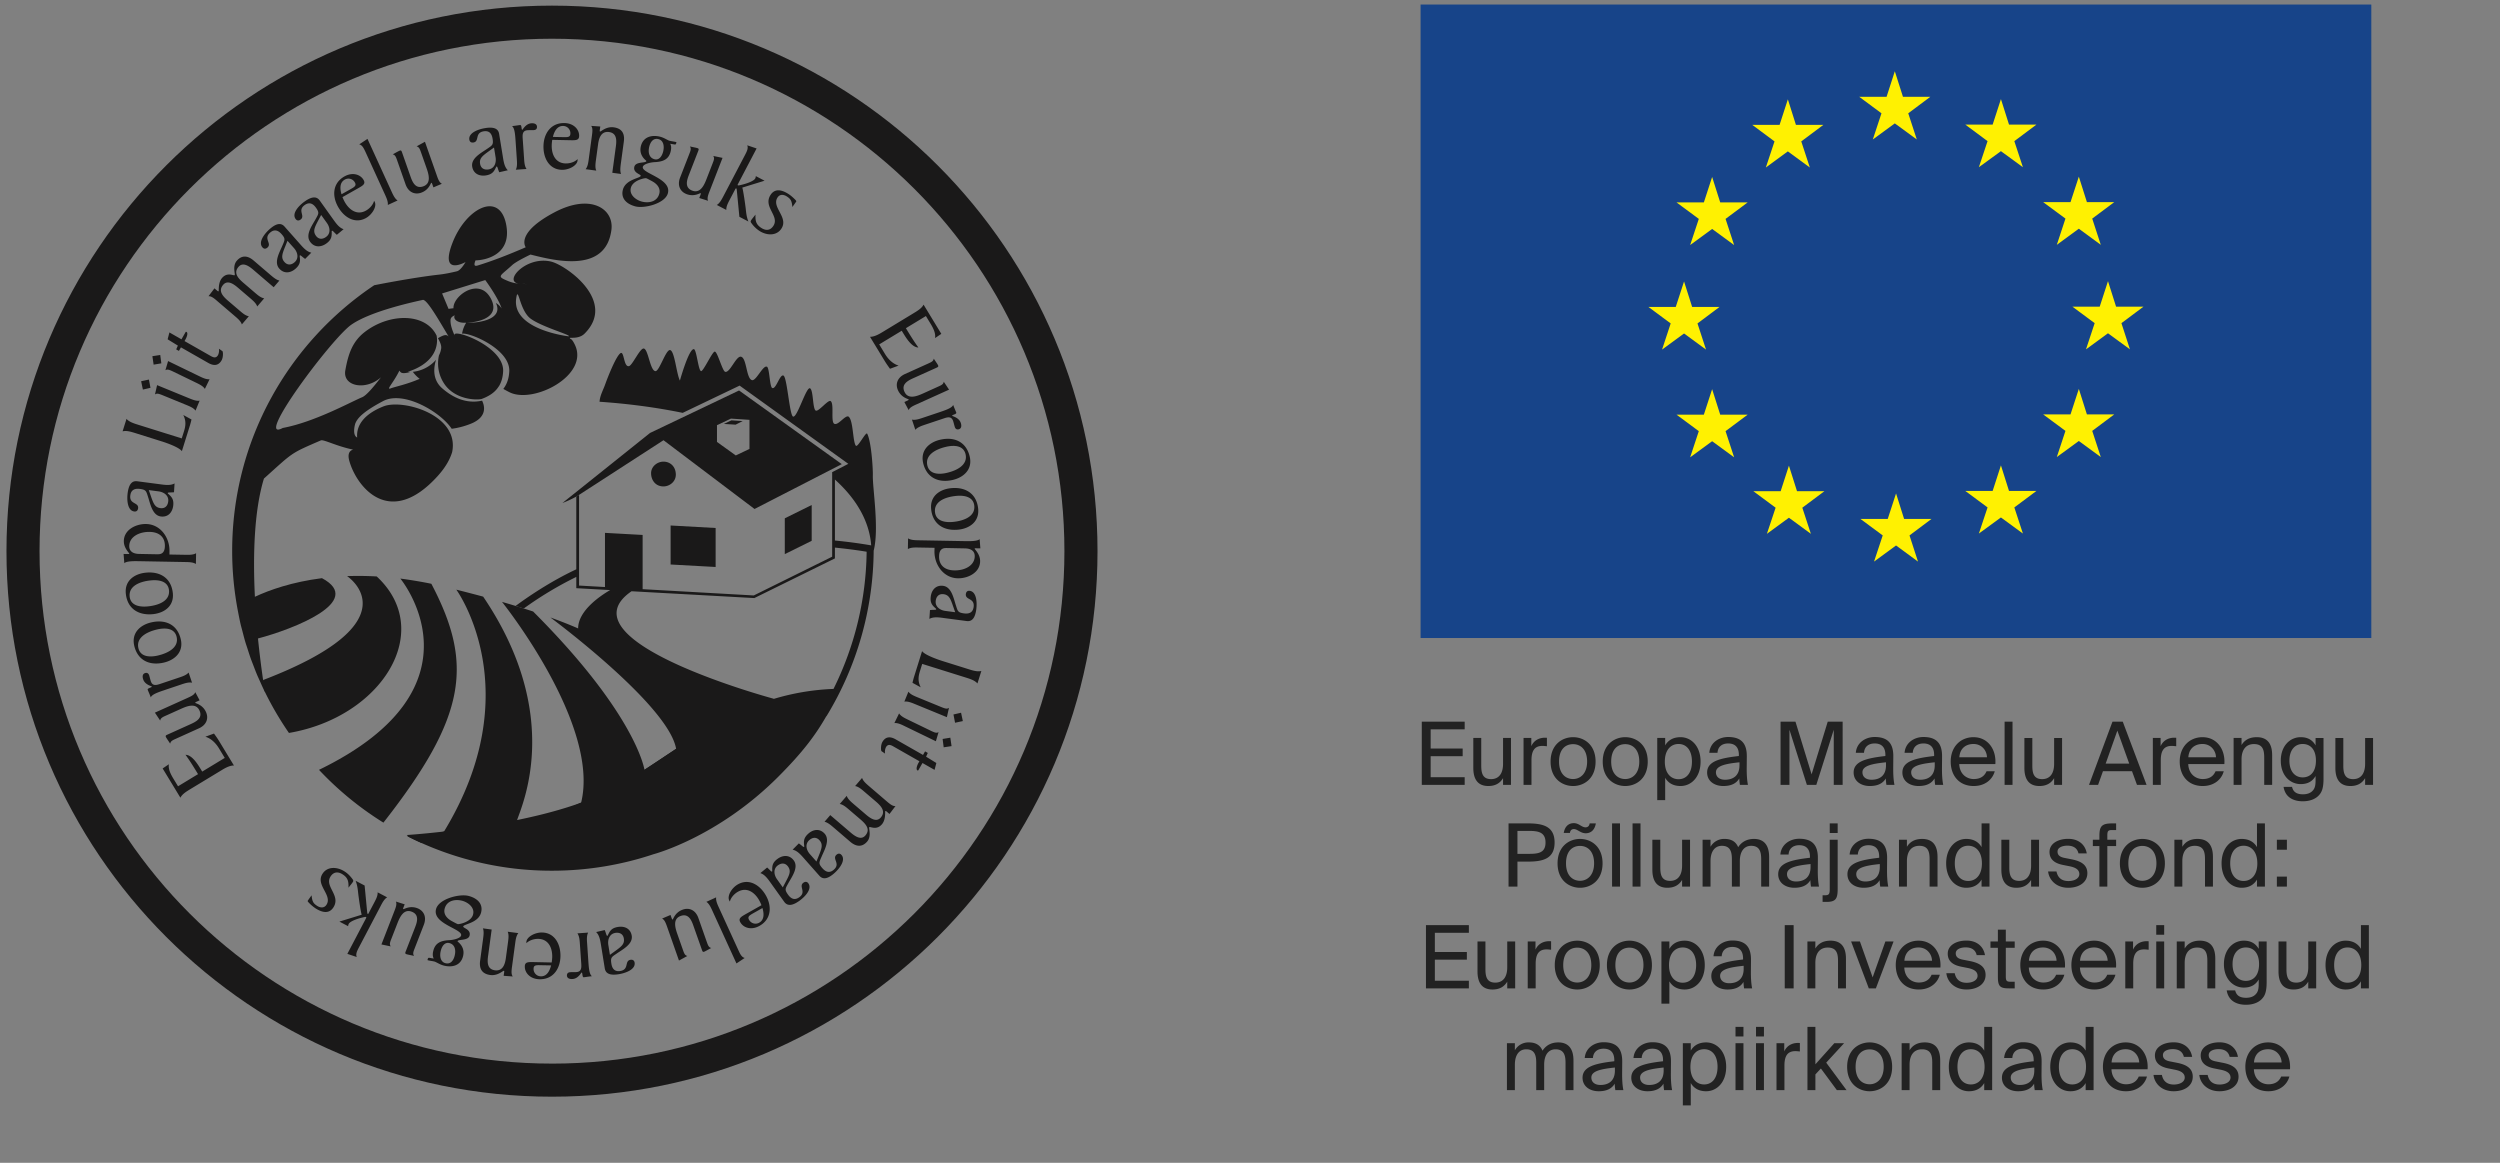 <svg xmlns="http://www.w3.org/2000/svg" width="172" height="80"><rect width="100%" height="100%" fill="#808080" stroke="none"/><g fill="none" fill-rule="evenodd"><g fill="#1A1919"><path d="M29.677 40.164c-1.095-.227-2.133-.358-2.133-.358s6.17 7.448-5.597 13.159a22.07 22.07 0 0 0 4.432 3.632c5.738-7.324 6.2-10.91 3.298-16.433Z"/><path d="M45.754 47.337c-1.779-1.872-3.75-3.358-7.887-4.856.039.029 8.133 6.023 8.65 9.038l-2.178 1.441s-.548-3.778-7.66-10.889a60.28 60.28 0 0 0-2.14-.66c.007.011 6.764 8.434 5.443 13.809 0 0-4.775 2.303-4.405 1.198.371-1.105 3.168-7.249-2.336-15.37-.585-.158-1.198-.317-1.845-.48.017.024 5.047 6.955-.845 16.637 0 0-.852.346-2.574.298.339.173.68.342 1.028.497l6.913-.691 10.246-2.868 2.187-4.373-2.597-2.73Zm3.482-8.329-3.098-.17v-2.684l3.098.172v2.682Zm6.608-1.8-1.85.915V35.66l1.85-.916v2.463Zm-9.347-4.548c0 .472-.421.806-.852.806-.548 0-.85-.437-.85-.908 0-.47.436-.797.85-.797.47 0 .852.34.852.9Z"/><path d="M57.442 37.188v-4.196c1.527 1.377 2.378 2.923 2.496 4.534-.007-.002-.014-.007-.021-.008a33.85 33.85 0 0 0-2.475-.33Zm-.096 10.21c-.32.01-.674.034-1.073.075a16.538 16.538 0 0 0-3.07.62l.038-.017s-14.78-3.968-9.791-7.398l8.447.469 5.545-2.729v-.744c.724.074 1.455.164 2.183.285a21.772 21.772 0 0 1-2.279 9.438Zm2.705-14.695c.012-.484-.105-2.317-.387-2.863-.089-.172-.659.995-.786.82-.211-.293-.17-1.68-.476-1.979-.217-.21-.761.67-1.024.46-.225-.178.023-1.37-.23-1.546-.175-.12-.843.77-1.03.65-.216-.137-.152-1.395-.384-1.528-.258-.151-.897 2.085-1.177 1.94-.24-.121-.403-2.7-.653-2.817-.252-.118-.51.967-.772.855-.185-.077-.183-1.393-.37-1.467-.279-.11-.75 1.024-1.036.923-.387-.137-.35-1.493-.732-1.606-.34-.102-.766 1.12-1.099 1.037-.192-.048-.522-1.35-.71-1.392-.164-.036-.792 1.374-.952 1.343-.189-.037-.307-1.478-.49-1.51-.347-.057-.965 2.161-.965 2.161-.246-.485-.363-2.086-.69-2.1-.28-.01-.725 1.442-.982 1.45-.39.01-.508-1.606-.843-1.555-.263.041-.753 1.144-.98 1.208-.383.11-.33-1.068-.595-.887-.324.219-.935 1.815-1.048 2.139-.145.41-.37.788-.389 1.202 1.996.136 3.916.394 5.719.764l3.866-1.851.05-.025 7.48 5.383-1.113.573v5.816l-5.393 2.666-7.647-.432v-3.731l-2.59-.143v3.727c-1.04-.059-1.743-.1-1.784-.101v-6.24l-.146.095-.044.023v5.004c-1.795.84-3.359 1.915-4.177 2.52l.562.176a24.99 24.99 0 0 1 3.615-2.173v.775l2.33.13c-.68.395-2.204 1.42-2.204 2.638 0 1.567 5.07 3.778 5.07 3.778l3.068 3.596.012-.006c-2.15 1.354-4.124 2.865-6.407 3.975-4.78 2.322-13.524 2.87-13.524 2.87l.13.135a21.905 21.905 0 0 0 9.842 2.322c2.446 0 4.798-.4 6.994-1.134 0 0 4.398-1.144 8.57-5.317 1.652-1.652 2.553-2.838 3.31-4.161.013-.012.027-.024.036-.04a22.175 22.175 0 0 0 3.233-11.368c.391-1.5-.083-4.326-.058-5.182Z"/><path d="m49.328 29.253.96-.453 1.276.085v2l-.942.45-1.294-.93v-1.152Zm-9.489 4.794 5.81-3.76 6.263 4.731 6.002-3.085-7.068-5.068-6.124 2.923s-5.228 4.183-6.028 4.82a7.97 7.97 0 0 0 .955-.443l.044-.023.146-.095Z"/><path d="m50.32 28.92.778.051-.49.246-.804-.05.516-.246ZM15.463 52.145l-.4-.662c-.219-.357-.529-.674-.935-.796l.593-.218c.107.147.239.326.364.535l1.01 1.664c-.272-.01-.583.157-.84.315l-2.167 1.313c-.258.158-.557.34-.676.586L11.19 52.87l.43-.29c-.052.305.097.642.303.98l.326.536 1.376-.835c-.27-.443-.552-.91-.862-1.33.451.002.846.655 1.062 1.01l.088.144 1.549-.94Zm-4.085-2.895c-.21.097-.328.158-.357.326l-.364-.546 2.223-1.003c.253-.115.491-.22.555-.406l.298.561-.214.098c-.05.021-.097.05-.085.074.019.045.502.112.738.635.188.418.056.876-.485 1.12l-1.62.732c-.21.095-.33.157-.358.324-.099-.154-.259-.378-.297-.464-.037-.08.006-.115.092-.152l1.647-.744c.393-.179.797-.426.575-.916-.25-.56-.874-.302-1.29-.114l-1.058.476Zm-.031-1.78c-.454.151-.895.3-.973.51-.085-.234-.187-.448-.213-.525-.037-.115.306-.152.282-.223-.012-.031-.465-.114-.591-.49-.076-.223-.03-.381.125-.433.12-.04.232-.006.285.152.04.124.064.255.116.41.107.32.343.281.625.187l1.316-.442c.235-.079.51-.17.657-.347l.236.702c-.224-.053-.499.039-.736.118l-1.13.38Zm.805-3.65c-.142-.618-.791-.64-1.336-.515-.768.176-1.455.585-1.295 1.282.141.616.79.64 1.336.514.768-.178 1.455-.585 1.295-1.28Zm.286.162c.208.906-.45 1.439-1.165 1.604-1.018.235-1.81-.178-2.038-1.162-.208-.907.45-1.438 1.164-1.602 1.018-.236 1.812.175 2.039 1.16Zm-.812-3.375c-.066-.63-.707-.733-1.264-.675-.784.081-1.515.402-1.441 1.113.066.63.707.732 1.263.674.784-.082 1.516-.402 1.442-1.112Zm.264.196c.097.924-.622 1.372-1.353 1.449-1.038.108-1.775-.399-1.88-1.404-.097-.923.622-1.37 1.354-1.447 1.037-.11 1.774.397 1.879 1.402Zm-1.116-2.67c.223.004.558.01.57-.562.01-.62-.387-.964-1.047-.976-.746-.013-1.394.352-1.405.965-.007.397.3.544.677.55l1.205.023Zm-1.194.477c-.343-.006-.869-.015-1.027.136l-.05-.634.31.005c.04 0 .082.001.082-.025.001-.054-.385-.377-.375-.876.015-.78.844-1.177 1.53-1.164.991.017 1.629.938 1.611 1.868l-.003.23 1.103.02c.25.004.54.01.73-.109l-.013.741c-.188-.124-.476-.13-.726-.134L9.58 38.61Zm1.993-4.103c.055-.402-.28-.649-.661-.7l-.675-.089.133.385c.182.527.282.805.662.855.321.043.503-.151.541-.45Zm.398-.641c-.256.027-.422-.001-.428.052-.004.027.009.036.014.043.231.206.42.374.359.842-.062.46-.363.795-.852.73-.58-.077-.721-.862-.876-1.338-.13-.405-.13-.5-.565-.557-.333-.044-.605.05-.657.443-.083.634.592.459.536.893-.02.146-.107.238-.267.216-.455-.06-.519-.755-.452-1.269.064-.474.223-.868.657-.81l1.47.193c.394.052.798.126 1.1-.044l-.039.606ZM9.321 29.8c-.29-.09-.624-.195-.887-.122l.27-.86c.175.209.508.313.798.404l3.002.94.154-.488c.112-.36.164-.704-.05-1.124l.566.311a4.65 4.65 0 0 1-.104.398l-.557 1.782c-.19-.272-1.09-.582-1.393-.676L9.321 29.8Zm1.486-3.303 2.207.905c.232.094.5.205.72.163l-.282.687c-.128-.185-.396-.294-.626-.389l-1.684-.69c-.214-.08-.34-.131-.479-.036l.144-.64Zm-1.097-.268.535-.115.108.568-.523.12-.12-.573Zm1.855-1.387 2.146 1.04c.224.109.484.235.708.208l-.324.667c-.116-.191-.377-.318-.601-.427l-1.638-.794c-.209-.092-.33-.15-.476-.065l.185-.63Zm-1.08-.336.54-.083.075.575-.53.089-.086-.581Zm1.17-1.635.83.474.275-.48c.013-.024.029-.054.07-.029.125.07.03.342-.076.53l-.057.1 1.796 1.023c.193.11.374.175.508-.059a.757.757 0 0 0 .062-.438l.238.167c.05.036.069.411-.057.634-.221.386-.553.383-.91.18l-1.885-1.075-.14.245-.187-.106.116-.259-.705-.434.122-.473Zm3.292-2.16c-.21-.18-.408-.35-.603-.33l.411-.543.18.153c.04.035.081.07.108.04.026-.032-.05-.575.23-.902.382-.445.813-.13.874-.201.053-.062-.172-.618.143-.986.294-.343.689-.422 1.165-.014l1.146.981c.19.162.41.351.623.392l-.394.46-1.402-1.2c-.328-.28-.726-.541-1.02-.199-.35.41-.05.764.34 1.097l.798.684c.188.161.408.35.632.38l-.482.563c-.066-.214-.286-.403-.475-.565l-.849-.727c-.327-.28-.725-.54-1.019-.198-.35.41-.05.763.338 1.096l.8.683c.189.163.408.351.63.382l-.482.563c-.064-.215-.284-.403-.473-.565l-1.22-1.044Zm5.327-2.674c.302-.267.21-.674-.042-.962l-.453-.509-.15.377c-.209.517-.316.793-.06 1.08.213.242.477.216.705.014Zm.72-.224c-.212-.146-.318-.276-.358-.24-.02.017-.018.032-.018.041.038.308.072.559-.281.87-.348.31-.796.364-1.122-.005-.388-.438.022-1.125.216-1.585.167-.39.228-.464-.062-.791-.224-.252-.49-.36-.787-.096-.479.425.148.735-.181 1.025-.111.098-.236.11-.342-.012-.305-.342.102-.909.49-1.253.359-.318.737-.51 1.027-.181l.983 1.109c.265.298.521.618.861.687l-.426.431Zm1.438-1.511c.33-.235.283-.648.06-.96l-.397-.553-.19.359c-.26.494-.395.756-.171 1.068.188.263.452.263.698.086Zm.741-.147c-.194-.168-.287-.31-.331-.277-.022.015-.02.03-.02.04.005.31.012.562-.372.837-.377.27-.828.278-1.113-.122-.342-.476.135-1.117.377-1.555.206-.372.275-.438.02-.794-.195-.274-.45-.407-.773-.176-.52.374.07.745-.285 1.001-.12.086-.246.084-.34-.047-.267-.372.196-.894.618-1.196.388-.278.786-.43 1.041-.074l.861 1.205c.234.322.455.669.785.771l-.468.387Zm.929-3.131c.287-.162.44-.249.313-.471a.501.501 0 0 0-.697-.194c-.37.209-.326.656-.221 1.006l.605-.34Zm-.541.537c.052.119.093.219.162.342.31.546.851.929 1.461.583.287-.162.502-.439.552-.676l.037.064c.176.31-.154.877-.588 1.123-.769.433-1.523-.053-1.923-.763-.432-.762-.371-1.64.432-2.094.563-.319 1.106-.138 1.322.243.152.27-.04.38-.405.585l-1.05.593Zm3.12.539c.031-.22-.09-.485-.193-.712l-1.333-2.916c-.116-.25-.224-.49-.439-.54l.567-.378 1.658 3.628c.105.226.224.49.414.61l-.674.309Zm2.274-3.648c-.075-.216-.128-.341-.292-.383l.574-.316.81 2.3c.091.261.178.508.356.59l-.584.248-.078-.224c-.019-.05-.042-.1-.067-.09-.045.016-.156.49-.697.68-.432.153-.878-.019-1.075-.579L27.312 11c-.076-.215-.127-.34-.291-.382.163-.086.399-.226.488-.257.083-.03.113.016.145.106l.598 1.703c.143.407.357.831.865.652.579-.203.374-.844.222-1.277l-.384-1.093Zm4.664 1.202c.4-.064.54-.456.479-.834l-.11-.672-.33.238c-.451.325-.69.5-.627.879.052.32.288.438.588.39Zm.728.196c-.1-.236-.12-.403-.173-.394-.028.003-.032.017-.036.026-.133.28-.238.51-.705.585-.458.074-.866-.12-.945-.605-.092-.578.62-.94 1.031-1.225.349-.24.441-.27.371-.7-.054-.334-.22-.566-.613-.503-.632.103-.27.699-.702.769-.146.024-.257-.034-.283-.193-.075-.452.573-.714 1.085-.796.473-.077.896-.037.964.396l.238 1.463c.064.392.11.801.36 1.04l-.592.137Zm1.129-2.105c-.032-.478-.064-.941-.248-1.07.248-.024.481-.067.562-.072.122-.009.071.332.144.328.033-.003.228-.421.624-.449.235-.016.378.069.387.231.009.127-.052.225-.219.238-.127.008-.264-.002-.425.008-.337.023-.36.261-.34.557l.096 1.384c.015.25.035.538.17.725l-.74.051c.109-.204.088-.493.07-.742l-.081-1.189Zm3.257-.311c.33.007.505.011.51-.245a.502.502 0 0 0-.502-.523c-.424-.008-.614.398-.702.754l.694.014Zm-.74.187c-.015.128-.031.235-.034.377-.013.626.257 1.231.958 1.246.33.007.656-.12.822-.3l-.001.074c-.007.358-.581.676-1.08.665-.881-.018-1.283-.822-1.266-1.637.018-.875.519-1.599 1.442-1.58.646.013 1.021.446 1.012.885-.007.308-.227.304-.646.295l-1.206-.025Zm3.307-.918-.032.233c-.006.054-.021.107.025.112.061.008.41-.359.93-.289.501.068.781.358.698.978l-.203 1.496c-.032.247-.072.534.01.735l-.601-.081.247-1.828c.057-.428.06-.904-.473-.976-.527-.07-.692.39-.752.843l-.146 1.075c-.034.247-.072.534.023.737l-.735-.098c.145-.17.185-.458.217-.705l.215-1.59c.038-.273.073-.533-.05-.685l.627.043Zm4.324 1.73c.097-.378.026-.773-.321-.862-.344-.088-.546.179-.63.505-.098.385-.027.78.358.88.306.078.507-.19.593-.523Zm-1.462 3.436c.49.126 1.056.008 1.199-.547.106-.411-.21-.702-.485-.849-.22-.119-.366-.198-.424-.213-.073-.02-.913.134-1.047.662-.127.489.36.844.757.947Zm1.268-4.46c.143.037.266.097.371.151.11.057.196.106.255.121.076.02.152.032.23.046.074.012.154.026.226.044.025.008.03.015.025.035-.028.11-.044.148-.123.134l-.302-.05c.09.17.072.367.027.544-.13.508-.476.69-1.09.72-.175.004-.763.096-.82.324-.117.45 1.986.797 1.724 1.81-.182.71-1.611 1.072-2.231.913-.646-.168-1.014-.575-.868-1.143.186-.723 1.184-.787 1.226-.957.032-.117-.547-.196-.435-.633.095-.366.786-.235.823-.38.009-.032-.029-.049-.052-.07-.323-.284-.408-.626-.32-.972.174-.671.792-.777 1.334-.638Zm3.61 1.799c.085-.213.127-.342.03-.48l.641.133-.883 2.273c-.1.258-.196.502-.112.68l-.606-.192.086-.22c.02-.05.033-.103.007-.113-.043-.017-.438.27-.97.064-.428-.167-.654-.587-.44-1.14l.645-1.657c.083-.214.126-.341.028-.48.179.04.45.088.538.122.081.031.074.086.04.174l-.655 1.683c-.155.402-.27.863.232 1.058.572.222.836-.398 1-.825l.42-1.08Zm3.014-.994-1.262 2.41c-.03.053-.058.107-.028.123.03.016.064.01.115-.001.598-.127 1.003-.318 1.081-.467a.382.382 0 0 0 .039-.163l.603.317-1.532.473c.077.255.21 1.222.239 1.472.032.315.062.565.18.862l-.62-.325-.172-1.777c-.012-.082-.01-.158-.044-.177-.031-.015-.055.033-.084.086l-.367.698c-.115.221-.25.478-.23.7l-.657-.344c.196-.11.33-.366.447-.587l1.489-2.84c.127-.244.25-.478.158-.678l.645.218Zm1.706 5.516c-.352.535-1.047.463-1.524.148a2.062 2.062 0 0 1-.544-.535c-.046-.063-.065-.108-.015-.188.09-.134.2-.255.3-.391-.012.396.015.663.386.908.332.218.632.191.844-.13.452-.686-.736-1.307-.187-2.14.278-.422.723-.387 1.252-.039.168.112.325.255.467.405.012.017.062.066.04.1-.067.1-.18.26-.264.375-.037-.42-.113-.551-.372-.721-.219-.145-.489-.177-.647.064-.441.67.78 1.363.264 2.143Zm6.73 7.964.401.662c.217.357.528.673.934.797l-.593.218c-.105-.149-.237-.328-.363-.535l-1.012-1.665c.273.008.583-.156.842-.314l2.165-1.314c.26-.157.559-.339.678-.585l1.221 2.01-.43.292c.05-.306-.097-.642-.305-.981l-.325-.536-1.377.836c.271.443.554.91.862 1.328-.45-.002-.844-.653-1.061-1.01l-.087-.143-1.55.94Zm4.085 2.892c.209-.093.329-.156.357-.324l.363.546-2.222 1.004c-.252.113-.491.221-.556.406l-.297-.561.214-.097c.05-.022.096-.051.084-.075-.018-.043-.5-.113-.736-.635-.189-.417-.057-.877.485-1.12l1.621-.732c.208-.095.328-.156.356-.324.099.155.26.378.298.463.035.081-.008.115-.093.154l-1.646.742c-.394.179-.799.428-.576.919.252.559.873.3 1.291.112l1.057-.478Zm.031 1.784c.453-.153.895-.302.973-.511.087.234.187.449.213.526.039.114-.305.151-.283.222.012.031.466.113.593.49.074.224.03.382-.124.433-.122.04-.233.006-.286-.153-.041-.12-.066-.256-.116-.409-.108-.32-.345-.282-.625-.187l-1.316.44c-.236.08-.51.173-.659.35l-.234-.703c.223.053.5-.04.735-.119l1.129-.379Zm-.804 3.65c.143.616.79.64 1.336.513.768-.176 1.454-.584 1.294-1.28-.142-.616-.79-.64-1.335-.514-.768.177-1.456.584-1.295 1.28Zm-.287-.163c-.209-.906.45-1.438 1.165-1.603 1.019-.235 1.81.176 2.038 1.161.21.906-.449 1.439-1.164 1.604-1.019.234-1.81-.178-2.04-1.162Zm.814 3.375c.065.63.705.732 1.262.674.784-.082 1.515-.402 1.44-1.111-.063-.63-.705-.733-1.261-.675-.785.082-1.517.401-1.441 1.112Zm-.264-.196c-.098-.925.62-1.373 1.35-1.448 1.04-.109 1.777.397 1.883 1.402.094.925-.624 1.373-1.354 1.449-1.04.107-1.775-.398-1.88-1.403Zm1.113 2.669c-.221-.004-.558-.01-.568.563-.013.62.386.964 1.046.975.747.015 1.395-.351 1.406-.964.008-.397-.3-.545-.677-.55l-1.207-.024Zm1.196-.476c.343.006.87.015 1.026-.137l.05.635-.31-.005c-.042-.002-.082-.003-.083.025-.001.054.384.377.376.876-.014.78-.843 1.177-1.531 1.164-.989-.018-1.627-.939-1.61-1.868l.005-.23-1.106-.02c-.249-.005-.539-.01-.728.109l.014-.741c.185.124.475.13.723.134l3.174.058Zm-1.994 4.104c-.054.4.281.648.66.698l.677.089-.134-.384c-.182-.528-.282-.804-.662-.856-.32-.04-.503.152-.542.453Zm-.398.64c.256-.028.421 0 .428-.051.004-.03-.008-.036-.014-.045-.232-.206-.42-.375-.358-.841.06-.46.363-.795.852-.73.58.077.72.862.875 1.339.13.403.132.5.565.557.335.044.605-.05.657-.445.084-.634-.592-.457-.535-.892.02-.147.107-.237.266-.217.455.06.518.754.451 1.27-.062.474-.224.867-.656.81l-1.47-.194c-.396-.053-.799-.126-1.1.046l.04-.606Zm2.651 4.067c.289.089.622.195.886.12l-.27.863c-.175-.211-.51-.317-.798-.407l-3.002-.94-.152.488c-.113.362-.165.704.05 1.124l-.567-.31a4.99 4.99 0 0 1 .103-.4l.556-1.78c.192.272 1.09.581 1.393.677l1.801.564Zm-.389 3.57-.535.115-.11-.569.523-.12.122.574Zm-1.099-.269-2.206-.905c-.231-.094-.5-.203-.72-.163l.281-.686c.129.184.397.293.628.389l1.683.69c.214.08.339.13.48.034l-.146.641Zm.323 1.992-.542.082-.073-.575.53-.087.085.58Zm-1.08-.335-2.146-1.04c-.223-.11-.484-.235-.708-.21l.324-.667c.117.193.379.32.602.428l1.637.794c.208.093.33.152.477.067l-.185.628Zm-.09 1.969-.83-.472-.275.48c-.013.022-.03.051-.07.029-.123-.07-.031-.344.076-.531l.058-.098-1.798-1.024c-.19-.11-.373-.174-.507.06a.765.765 0 0 0-.062.435l-.24-.165c-.047-.037-.067-.414.06-.635.22-.386.553-.383.91-.18l1.884 1.074.14-.245.188.108-.117.258.706.434-.123.472Zm-3.293 2.161c.211.179.41.35.605.33l-.413.544-.18-.154c-.039-.034-.08-.07-.108-.04-.026.03.05.575-.231.902-.38.445-.812.13-.872.202-.052.062.172.617-.144.987-.293.341-.689.42-1.165.013l-1.147-.983c-.189-.161-.409-.35-.621-.39l.394-.46 1.401 1.199c.328.28.726.542 1.02.198.35-.409.05-.762-.339-1.097l-.797-.682c-.191-.163-.41-.351-.633-.382l.483-.562c.064.212.283.402.474.566l.848.725c.327.28.726.541 1.02.2.35-.41.05-.764-.338-1.098l-.799-.682c-.19-.163-.408-.35-.63-.382l.48-.562c.066.213.286.402.474.564l1.218 1.044Zm-5.325 2.673c-.303.269-.213.674.042.962l.45.51.153-.378c.208-.518.314-.792.06-1.08-.214-.241-.478-.214-.704-.014Zm-.72.224c.212.146.318.277.359.241.019-.02.015-.031.015-.04-.038-.31-.07-.56.282-.873.347-.308.796-.361 1.121.005.389.44-.02 1.126-.214 1.588-.167.39-.23.463.061.79.224.254.489.36.787.096.48-.425-.146-.735.18-1.025.111-.099.236-.11.344.013.303.34-.103.91-.49 1.252-.36.318-.738.51-1.028.183l-.984-1.111c-.264-.298-.52-.618-.86-.687l.427-.432Zm-1.441 1.511c-.328.235-.28.65-.057.96l.395.555.19-.36c.261-.491.397-.754.173-1.068-.189-.262-.454-.263-.701-.087Zm-.739.149c.194.167.288.308.33.277.024-.016.022-.031.022-.04-.007-.31-.014-.562.37-.837.377-.27.828-.278 1.115.121.34.478-.137 1.117-.377 1.556-.208.372-.276.437-.021.792.195.275.448.41.771.177.52-.372-.07-.746.288-1.001.119-.086.245-.084.338.046.268.373-.195.895-.616 1.198-.39.279-.787.429-1.042.075l-.862-1.206c-.232-.323-.454-.67-.784-.773l.468-.385Zm-.928 3.13c-.288.164-.44.248-.315.471a.505.505 0 0 0 .7.193c.368-.207.324-.656.22-1.005l-.605.34Zm.538-.537c-.05-.118-.09-.217-.161-.343-.307-.544-.85-.927-1.459-.582-.287.162-.502.44-.553.678l-.037-.064c-.175-.314.154-.88.59-1.124.766-.434 1.521.052 1.923.763.431.76.369 1.639-.435 2.092-.562.319-1.105.14-1.32-.242-.154-.27.04-.378.405-.586l1.047-.592Zm-3.117-.54c-.032.223.087.485.192.713l1.334 2.916c.114.25.222.49.438.54l-.568.378-1.658-3.628c-.104-.226-.223-.49-.412-.61l.674-.309Zm-2.275 3.649c.076.215.126.341.292.384l-.576.315-.808-2.302c-.092-.26-.179-.507-.356-.586l.582-.249.08.223c.018.05.042.099.067.09.045-.017.157-.492.698-.68.432-.154.876.018 1.073.578l.59 1.678c.077.216.128.34.293.384-.164.085-.4.225-.49.258-.082.028-.111-.018-.143-.109l-.6-1.7c-.142-.41-.356-.834-.864-.655-.578.203-.375.845-.222 1.276l.384 1.095Zm-4.665-1.203c-.398.065-.538.457-.478.836l.108.673.331-.24c.452-.326.69-.501.628-.88-.052-.317-.287-.436-.59-.39Zm-.727-.196c.101.238.12.403.173.396.027-.005.032-.019.038-.027.132-.282.237-.51.703-.584.459-.076.866.12.944.604.093.578-.62.94-1.03 1.225-.35.24-.442.269-.37.701.052.335.22.566.612.502.632-.104.27-.7.702-.77.146-.023.258.034.285.194.07.454-.576.713-1.087.796-.473.077-.893.037-.966-.397l-.236-1.463c-.064-.391-.108-.8-.36-1.04l.592-.137Zm-1.13 2.105c.033.478.065.942.25 1.07-.25.025-.483.067-.563.073-.12.008-.07-.332-.145-.327-.033.003-.229.42-.623.447-.235.016-.376-.068-.389-.228-.007-.13.054-.228.22-.24.129-.009.267.003.427-.009.334-.022.358-.261.34-.557l-.096-1.384c-.016-.25-.037-.537-.171-.724l.74-.051c-.109.205-.089.493-.071.742l.081 1.188Zm-3.256.313c-.33-.009-.505-.013-.51.245a.502.502 0 0 0 .501.52c.424.011.614-.395.704-.752l-.694-.013Zm.738-.188c.017-.127.032-.235.036-.378.012-.625-.257-1.23-.958-1.246-.33-.006-.656.122-.821.3v-.074c.008-.358.582-.674 1.08-.664.881.017 1.283.822 1.265 1.636-.018.878-.518 1.6-1.442 1.58-.645-.012-1.02-.446-1.01-.884.005-.31.228-.304.645-.296l1.205.026Zm-3.306.918.033-.233c.008-.054.023-.106-.025-.113-.06-.009-.41.359-.93.29-.5-.068-.781-.359-.697-.98l.201-1.494c.032-.247.073-.534-.01-.736l.603.082-.248 1.83c-.058.427-.06.902.473.974.527.07.691-.39.752-.843l.145-1.075c.033-.247.073-.534-.021-.737l.734.097c-.146.173-.185.46-.218.706l-.215 1.588c-.036.274-.071.536.05.688l-.627-.044Zm-2.86-5.166c-.49-.126-1.057-.007-1.2.548-.105.41.21.7.484.848.221.12.367.2.426.213.071.018.91-.133 1.046-.663.128-.488-.358-.844-.756-.946Zm-1.463 3.437c-.098.375-.026.77.32.86.346.09.547-.178.63-.503.1-.387.028-.781-.357-.88-.307-.078-.51.188-.593.523Zm.194 1.023a1.773 1.773 0 0 1-.37-.153c-.112-.055-.197-.102-.254-.12a2.262 2.262 0 0 0-.233-.045 2.177 2.177 0 0 1-.225-.046c-.026-.006-.03-.014-.026-.033.029-.11.045-.148.126-.135l.3.05c-.09-.17-.074-.367-.027-.543.13-.508.477-.69 1.09-.722.174-.002.76-.094.82-.322.116-.45-1.986-.797-1.725-1.81.184-.71 1.612-1.072 2.233-.913.645.167 1.013.575.867 1.143-.187.724-1.184.787-1.228.955-.03.12.548.198.435.635-.093.364-.784.237-.821.38-.009.034.028.048.051.069.324.286.41.627.32.972-.172.673-.79.779-1.333.638Zm-3.612-1.8c-.082.214-.125.342-.028.481l-.64-.133.883-2.274c.1-.257.195-.502.112-.677l.605.19-.086.22c-.02.05-.033.102-.009.11.046.02.439-.267.973-.06.426.165.654.586.438 1.14l-.644 1.657c-.082.212-.125.34-.028.48-.179-.042-.45-.089-.538-.122-.081-.033-.075-.09-.04-.174l.655-1.684c.156-.402.27-.864-.233-1.059-.57-.222-.834.399-1 .825l-.42 1.08Zm-3.013.996 1.264-2.41c.029-.055.055-.108.026-.124-.028-.016-.063-.01-.114 0-.599.13-1.004.319-1.082.47a.393.393 0 0 0-.04.16l-.602-.316 1.534-.473c-.08-.255-.212-1.222-.24-1.472-.033-.314-.061-.565-.178-.863l.62.326.17 1.778c.01.082.009.156.046.175.03.016.054-.03.081-.087l.367-.697c.116-.222.25-.476.23-.701l.657.345c-.195.11-.33.366-.445.588l-1.49 2.84c-.128.245-.25.477-.157.678l-.647-.217Zm-1.705-5.517c.351-.536 1.046-.464 1.525-.147.226.147.387.319.544.533.045.064.065.11.013.188-.089.135-.2.254-.298.39.01-.395-.016-.66-.386-.906-.332-.22-.633-.191-.845.13-.452.687.736 1.308.187 2.14-.278.421-.722.386-1.252.039a2.76 2.76 0 0 1-.467-.407c-.014-.015-.062-.062-.04-.099.067-.1.18-.259.264-.373.038.42.113.549.371.72.22.146.489.176.649-.063.442-.67-.781-1.363-.265-2.145Zm-2.313-9.683c6.386-1.086 10.084-7.019 6.038-10.767-.718-.04-1.4-.045-2.04-.022.051.033 4.713 3.132-5.776 7.149.061.435.107.743.116.803a22.039 22.039 0 0 0 1.661 2.837Z"/><path d="M22.15 39.778c-2.063.262-3.604.811-4.613 1.28-.441.276-.42.256-.435.97 0 1.188.408 1.966.648 1.899 2.433-.641 7.387-2.56 4.4-4.15Z"/><path d="M34.51 21.22a1.128 1.128 0 0 0-.394-.376c.528 1.087-1.042 1.362-1.883 1.362-.033 0-.064-.003-.096-.004.858-.043 2.17-.38 1.713-1.494a1.816 1.816 0 0 0-.277-.463c-.863-1.018-2.42.178-2.374.961a15.61 15.61 0 0 0-.339.044l-.444-1.06 2.97-.921s.888 1.2 1.125 1.95Zm1.006-.697c.14-.942.214.816.985 1.395.772.578 2.895 1.157 2.615 1.221 0 0-3.923-.45-3.6-2.616Zm.717-.971c-.091-.014-.22-.016-.377-.024.184 0 .304.01.377.024Zm1.92-4.947c-2.51 1.327-2.092 2.24-1.983 2.407-1.071.462-2.212.92-3.306 1.254-.26.08-.258-.072-.149-.352.675-.01 2.572-.381 2.09-2.556-.491-2.21-2.771-1.015-3.682 1.37-.805 2.1.57 1.479.908 1.301-.208.344-.415.593-.602.637-.448.107-.852.187-1.195.225-1.868.208-4.487.733-4.487.733-5.892 3.945-9.774 10.663-9.774 18.288 0 1.427.142 2.82.403 4.172.055.285.11.57.175.853.04.171.089.337.132.506.06.226.115.453.18.676.052.177.112.35.169.525.068.211.133.422.207.63.063.177.133.35.2.525.077.201.153.404.236.602.06.145.127.286.191.43l.018.04.023.052c.086.192.171.384.262.571.018.038.033.077.052.112l-.003-.017c-.01-.06.602-.405-.116-.803a64.994 64.994 0 0 1-.348-2.814l-.004-.045a58.821 58.821 0 0 1-.213-2.869c-.136-2.776-.066-5.88.621-8.132 2.054-1.843 1.781-1.701 3.917-2.627.184-.081 1.075.4 2.221.635-.173.046-.42.205-.266.764.49 1.778 2.767 4.712 6.078 1.059.53-.585.844-1.138 1-1.654.526-2.558-3.39-3.67-4.72-3.145-1.24.49-1.89 1.237-1.815 2.143-.374-.175-.13-.961-.133-.951.166-.452.704-.91 1.91-1.552 1.426-.76 3.984.766 4.726 1.902a5.38 5.38 0 0 0 1.414-.388c1.088-.488.818-1.267.676-1.547-1.12.248-2.05-.246-2.743-.85-.661-.577-.604-1.372-.424-1.964a2.448 2.448 0 0 1-1.594.83c.174.252.4.432.47.483-.93.398-1.65.527-1.975.65-.383.143.139-.319.58-1.218a.4.4 0 0 0 .102.124c.1.083.35.062.651-.033-.059 0-.118-.001-.173-.01 1.62-.516 2.143-1.547 1.98-2.484-.75-1.57-3.21-1.57-4.917-.273-.86.654-1.16 1.503-1.365 2.663-.196 1.112 1.417 1.406 2.455.475-.504.654-.998 1.246-1.294 1.37-.82.342-3.278 1.707-5.463 2.116-2.049 1.093 3.345-6.146 4.712-7.102 1.366-.956 4.435-1.599 4.917-1.707.275-.063 1.067 1.32 1.782 2.52-.153-.159-.304-.133-.735.113.127.238.246.476.223.686a.211.211 0 0 1 .01-.016c-.006.012-.009.025-.014.037a1.386 1.386 0 0 1-.148.467 2.51 2.51 0 0 0 .393 2.007c.73 1.029 2.11 1.09 2.525 1.005.11-.04.217-.084.322-.134l.037-.02c.102-.05.2-.105.294-.168l.02-.013c.205-.14.386-.317.527-.545l.004.002c.161-.262.269-.593.29-1.024.07-1.303-1.964-2.343-2.892-2.56-.27-.063-.453-.06-.453.034 0 .015.005.036.008.055-.174-.38-.301-.762-.281-1.08.01-.14.123-.237.29-.309-.122.22.122.514.665.514l.123-.003a2.023 2.023 0 0 0-.285.753c.538-.091 3.328 1.073 3.248 2.596-.027.53-.184.914-.41 1.204a7.3 7.3 0 0 0 .439.237c1.647.807 5.476-1.168 4.49-3.262-.259-.543-.333-.357-.352-.474-.01-.059.617.093 1.014-.304 2.247-2.245-1.29-4.717-2.311-4.957-1.789-.42-3.435 1.527-2.06 1.531a2.589 2.589 0 0 1-.89-.19c-.82-.34-.582-.306.273-1.092.204-.187.676-.445 1.266-.732 1.677.421 5.19 1.319 5.57-1.715.176-1.412-1.403-2.518-3.914-1.193Z"/><path d="M37.976 73.176C18.505 73.176 2.72 57.39 2.72 37.92S18.505 2.664 37.976 2.664c19.472 0 35.256 15.785 35.256 35.256 0 19.47-15.784 35.257-35.256 35.257Zm0-72.789C17.248.387.445 17.191.445 37.92c0 20.729 16.803 37.532 37.53 37.532 20.728 0 37.534-16.803 37.534-37.532C75.509 17.19 58.703.387 37.976.387Z"/></g><path fill="#222" d="M97.818 49.65h2.952v.528h-2.34v1.32h2.202v.528H98.43v1.446h2.34V54h-2.952v-4.35Zm5.592 3.888c-.186.306-.48.54-1.014.54-.75 0-1.032-.504-1.032-1.242v-2.064h.546v1.902c0 .498.084.93.678.93.516 0 .822-.366.822-1.056v-1.776h.546V54h-.546v-.462Zm3.018-2.196c-.114-.012-.216-.024-.306-.024-.504 0-.756.282-.756.99V54h-.546v-3.228h.534v.564c.162-.366.492-.57.912-.582.054 0 .102 0 .162.006v.582Zm3.348 1.056c0 1.17-.798 1.68-1.548 1.68s-1.548-.51-1.548-1.68.798-1.68 1.548-1.68 1.548.51 1.548 1.68Zm-1.548 1.2c.492 0 .966-.372.966-1.2 0-.858-.474-1.2-.966-1.2s-.966.318-.966 1.2c0 .858.474 1.2.966 1.2Zm5.136-1.2c0 1.17-.798 1.68-1.548 1.68s-1.548-.51-1.548-1.68.798-1.68 1.548-1.68 1.548.51 1.548 1.68Zm-1.548 1.2c.492 0 .966-.372.966-1.2 0-.858-.474-1.2-.966-1.2s-.966.318-.966 1.2c0 .858.474 1.2.966 1.2Zm2.748-2.826v.51c.198-.342.54-.564 1.056-.564.738 0 1.38.618 1.38 1.68 0 1.068-.642 1.68-1.38 1.68-.516 0-.858-.222-1.056-.564v1.536h-.546v-4.278h.546Zm.918 2.838c.558 0 .924-.444.924-1.212s-.366-1.212-.924-1.212c-.486 0-.942.36-.942 1.212s.456 1.212.942 1.212Zm4.182-.054c-.198.33-.534.522-1.104.522-.606 0-1.11-.336-1.11-.93 0-.762.858-.984 2.184-1.134v-.078c0-.588-.33-.786-.732-.786-.45 0-.714.246-.738.642h-.564c.054-.696.666-1.086 1.296-1.086.888 0 1.29.426 1.284 1.332l-.006.744c-.006.54.024.912.084 1.218h-.552a3.497 3.497 0 0 1-.042-.432v-.012Zm.012-1.11c-.99.102-1.62.246-1.62.69 0 .306.234.51.624.51.51 0 .996-.234.996-.996v-.204ZM124.314 54l-1.2-3.792V54h-.612v-4.35h1.026l1.11 3.624 1.11-3.624h1.026V54h-.612v-3.792l-1.2 3.792h-.648Zm5.43-.444c-.198.33-.534.522-1.104.522-.606 0-1.11-.336-1.11-.93 0-.762.858-.984 2.184-1.134v-.078c0-.588-.33-.786-.732-.786-.45 0-.714.246-.738.642h-.564c.054-.696.666-1.086 1.296-1.086.888 0 1.29.426 1.284 1.332l-.006.744c-.006.54.024.912.084 1.218h-.552a3.497 3.497 0 0 1-.042-.432v-.012Zm.012-1.11c-.99.102-1.62.246-1.62.69 0 .306.234.51.624.51.51 0 .996-.234.996-.996v-.204Zm3.342 1.11c-.198.33-.534.522-1.104.522-.606 0-1.11-.336-1.11-.93 0-.762.858-.984 2.184-1.134v-.078c0-.588-.33-.786-.732-.786-.45 0-.714.246-.738.642h-.564c.054-.696.666-1.086 1.296-1.086.888 0 1.29.426 1.284 1.332l-.006.744c-.006.54.024.912.084 1.218h-.552a3.497 3.497 0 0 1-.042-.432v-.012Zm.012-1.11c-.99.102-1.62.246-1.62.69 0 .306.234.51.624.51.51 0 .996-.234.996-.996v-.204Zm1.686.12c.024.696.516 1.032.996 1.032s.744-.216.882-.534h.564c-.15.558-.66 1.014-1.446 1.014-1.02 0-1.584-.732-1.584-1.686 0-1.02.684-1.674 1.566-1.674.984 0 1.578.828 1.506 1.848h-2.484Zm.006-.468h1.902c-.012-.456-.354-.912-.93-.912-.486 0-.924.264-.972.912Zm3.66 1.902h-.546v-4.35h.546V54Zm2.862-.462c-.186.306-.48.54-1.014.54-.75 0-1.032-.504-1.032-1.242v-2.064h.546v1.902c0 .498.084.93.678.93.516 0 .822-.366.822-1.056v-1.776h.546V54h-.546v-.462Zm4.014-3.888h.708l1.638 4.35h-.66l-.342-.942h-1.998l-.336.942h-.624l1.614-4.35Zm-.468 2.886h1.62l-.816-2.268-.804 2.268Zm4.854-1.194c-.114-.012-.216-.024-.306-.024-.504 0-.756.282-.756.99V54h-.546v-3.228h.534v.564c.162-.366.492-.57.912-.582.054 0 .102 0 .162.006v.582Zm.828 1.224c.024.696.516 1.032.996 1.032s.744-.216.882-.534h.564c-.15.558-.66 1.014-1.446 1.014-1.02 0-1.584-.732-1.584-1.686 0-1.02.684-1.674 1.566-1.674.984 0 1.578.828 1.506 1.848h-2.484Zm.006-.468h1.902c-.012-.456-.354-.912-.93-.912-.486 0-.924.264-.972.912Zm3.66-.84c.186-.306.498-.54 1.044-.54.78 0 1.062.504 1.062 1.242V54h-.546v-1.878c0-.498-.084-.93-.708-.93-.528 0-.852.366-.852 1.056V54h-.546v-3.228h.546v.486Zm5.094-.486h.546v2.796c0 .66-.12.93-.306 1.134-.234.27-.636.426-1.116.426-.732 0-1.224-.336-1.326-.99h.582c.072.288.246.51.75.51.294 0 .516-.084.66-.24.12-.126.21-.276.21-.714v-.306c-.198.342-.51.558-1.026.558-.714 0-1.368-.576-1.368-1.614 0-1.032.654-1.614 1.368-1.614.516 0 .828.222 1.026.564v-.51Zm-.888.414c-.534 0-.912.414-.912 1.146 0 .738.378 1.152.912 1.152.486 0 .912-.33.912-1.152 0-.816-.426-1.146-.912-1.146Zm4.296 2.352c-.186.306-.48.54-1.014.54-.75 0-1.032-.504-1.032-1.242v-2.064h.546v1.902c0 .498.084.93.678.93.516 0 .822-.366.822-1.056v-1.776h.546V54h-.546v-.462Zm-57.57 3.112c1.062 0 1.806.24 1.806 1.314 0 1.08-.744 1.314-1.806 1.314h-.75V61h-.612v-4.35h1.362Zm-.75.516v1.578h.798c.636 0 1.134-.066 1.134-.78 0-.708-.498-.798-1.134-.798h-.798Zm4.968-.516h.426c-.084.492-.378.678-.696.678-.36 0-.564-.288-.816-.288-.156 0-.252.096-.27.264h-.426c.078-.462.348-.672.69-.672.366 0 .534.288.81.288.15 0 .258-.09.282-.27Zm.888 2.748c0 1.17-.798 1.68-1.548 1.68s-1.548-.51-1.548-1.68.798-1.68 1.548-1.68 1.548.51 1.548 1.68Zm-1.548 1.2c.492 0 .966-.372.966-1.2 0-.858-.474-1.2-.966-1.2s-.966.318-.966 1.2c0 .858.474 1.2.966 1.2Zm2.748.402h-.546v-4.35h.546V61Zm1.41 0h-.546v-4.35h.546V61Zm2.862-.462c-.186.306-.48.54-1.014.54-.75 0-1.032-.504-1.032-1.242v-2.064h.546v1.902c0 .498.084.93.678.93.516 0 .822-.366.822-1.056v-1.776h.546V61h-.546v-.462Zm1.956.462h-.546v-3.228h.546v.486a1.07 1.07 0 0 1 .972-.54c.492 0 .786.216.93.57.258-.396.636-.57 1.086-.57.75 0 1.044.504 1.044 1.242V61h-.546v-1.878c0-.498-.096-.93-.69-.93-.468 0-.78.366-.78 1.056V61h-.546v-1.878c0-.498-.096-.93-.69-.93-.468 0-.78.366-.78 1.056V61Zm6.87-.444c-.198.33-.534.522-1.104.522-.606 0-1.11-.336-1.11-.93 0-.762.858-.984 2.184-1.134v-.078c0-.588-.33-.786-.732-.786-.45 0-.714.246-.738.642h-.564c.054-.696.666-1.086 1.296-1.086.888 0 1.29.426 1.284 1.332l-.006.744c-.006.54.024.912.084 1.218h-.552a3.497 3.497 0 0 1-.042-.432v-.012Zm.012-1.11c-.99.102-1.62.246-1.62.69 0 .306.234.51.624.51.51 0 .996-.234.996-.996v-.204Zm1.866-2.796v.66h-.546v-.66h.546Zm-.546 1.122h.546v3.39c0 .672-.138.888-.762.888h-.276v-.456h.156c.282 0 .336-.084.336-.42v-3.402Zm3.432 2.784c-.198.33-.534.522-1.104.522-.606 0-1.11-.336-1.11-.93 0-.762.858-.984 2.184-1.134v-.078c0-.588-.33-.786-.732-.786-.45 0-.714.246-.738.642h-.564c.054-.696.666-1.086 1.296-1.086.888 0 1.29.426 1.284 1.332l-.006.744c-.006.54.024.912.084 1.218h-.552a3.497 3.497 0 0 1-.042-.432v-.012Zm.012-1.11c-.99.102-1.62.246-1.62.69 0 .306.234.51.624.51.51 0 .996-.234.996-.996v-.204Zm1.866-1.188c.186-.306.498-.54 1.044-.54.78 0 1.062.504 1.062 1.242V61h-.546v-1.878c0-.498-.084-.93-.708-.93-.528 0-.852.366-.852 1.056V61h-.546v-3.228h.546v.486Zm5.136-1.608h.546V61h-.546v-.486c-.198.342-.54.564-1.056.564-.738 0-1.38-.612-1.38-1.68 0-1.062.642-1.68 1.38-1.68.516 0 .858.222 1.056.564V56.65Zm-.918 1.536c-.558 0-.924.444-.924 1.212s.366 1.212.924 1.212c.486 0 .942-.36.942-1.212s-.456-1.212-.942-1.212Zm4.326 2.352c-.186.306-.48.54-1.014.54-.75 0-1.032-.504-1.032-1.242v-2.064h.546v1.902c0 .498.084.93.678.93.516 0 .822-.366.822-1.056v-1.776h.546V61h-.546v-.462Zm3.258-1.824c-.084-.384-.384-.534-.762-.534-.318 0-.678.114-.678.408 0 .258.18.378.492.438l.456.09c.588.114 1.104.336 1.104.96 0 .636-.576 1.002-1.314 1.002-.846 0-1.326-.558-1.386-1.122h.576c.084.414.342.66.822.66.414 0 .75-.18.75-.48 0-.324-.306-.462-.654-.534l-.48-.096c-.438-.09-.918-.294-.918-.894 0-.57.576-.9 1.29-.9.696 0 1.17.39 1.272 1.002h-.57Zm1.44-1.176c0-.672.138-.888.87-.888h.282v.456h-.27c-.288 0-.336.066-.336.402v.264h.606v.438h-.606V61h-.546v-2.79h-.45v-.438h.45v-.234Zm4.506 1.86c0 1.17-.798 1.68-1.548 1.68s-1.548-.51-1.548-1.68.798-1.68 1.548-1.68 1.548.51 1.548 1.68Zm-1.548 1.2c.492 0 .966-.372.966-1.2 0-.858-.474-1.2-.966-1.2s-.966.318-.966 1.2c0 .858.474 1.2.966 1.2Zm2.748-2.34c.186-.306.498-.54 1.044-.54.78 0 1.062.504 1.062 1.242V61h-.546v-1.878c0-.498-.084-.93-.708-.93-.528 0-.852.366-.852 1.056V61h-.546v-3.228h.546v.486Zm5.136-1.608h.546V61h-.546v-.486c-.198.342-.54.564-1.056.564-.738 0-1.38-.612-1.38-1.68 0-1.062.642-1.68 1.38-1.68.516 0 .858.222 1.056.564V56.65Zm-.918 1.536c-.558 0-.924.444-.924 1.212s.366 1.212.924 1.212c.486 0 .942-.36.942-1.212s-.456-1.212-.942-1.212Zm2.286.276v-.69h.69v.69h-.69Zm0 2.538v-.69h.69V61h-.69Zm-58.542 2.65h2.952v.528h-2.34v1.32h2.202v.528h-2.202v1.446h2.34V68h-2.952v-4.35Zm5.592 3.888c-.186.306-.48.54-1.014.54-.75 0-1.032-.504-1.032-1.242v-2.064h.546v1.902c0 .498.084.93.678.93.516 0 .822-.366.822-1.056v-1.776h.546V68h-.546v-.462Zm3.018-2.196c-.114-.012-.216-.024-.306-.024-.504 0-.756.282-.756.99V68h-.546v-3.228h.534v.564c.162-.366.492-.57.912-.582.054 0 .102 0 .162.006v.582Zm3.348 1.056c0 1.17-.798 1.68-1.548 1.68s-1.548-.51-1.548-1.68.798-1.68 1.548-1.68 1.548.51 1.548 1.68Zm-1.548 1.2c.492 0 .966-.372.966-1.2 0-.858-.474-1.2-.966-1.2s-.966.318-.966 1.2c0 .858.474 1.2.966 1.2Zm5.136-1.2c0 1.17-.798 1.68-1.548 1.68s-1.548-.51-1.548-1.68.798-1.68 1.548-1.68 1.548.51 1.548 1.68Zm-1.548 1.2c.492 0 .966-.372.966-1.2 0-.858-.474-1.2-.966-1.2s-.966.318-.966 1.2c0 .858.474 1.2.966 1.2Zm2.748-2.826v.51c.198-.342.54-.564 1.056-.564.738 0 1.38.618 1.38 1.68 0 1.068-.642 1.68-1.38 1.68-.516 0-.858-.222-1.056-.564v1.536h-.546v-4.278h.546Zm.918 2.838c.558 0 .924-.444.924-1.212s-.366-1.212-.924-1.212c-.486 0-.942.36-.942 1.212s.456 1.212.942 1.212Zm4.182-.054c-.198.33-.534.522-1.104.522-.606 0-1.11-.336-1.11-.93 0-.762.858-.984 2.184-1.134v-.078c0-.588-.33-.786-.732-.786-.45 0-.714.246-.738.642h-.564c.054-.696.666-1.086 1.296-1.086.888 0 1.29.426 1.284 1.332l-.006.744c-.006.54.024.912.084 1.218h-.552a3.497 3.497 0 0 1-.042-.432v-.012Zm.012-1.11c-.99.102-1.62.246-1.62.69 0 .306.234.51.624.51.51 0 .996-.234.996-.996v-.204ZM123.402 68h-.612v-4.35h.612V68Zm1.494-2.742c.186-.306.498-.54 1.044-.54.78 0 1.062.504 1.062 1.242V68h-.546v-1.878c0-.498-.084-.93-.708-.93-.528 0-.852.366-.852 1.056V68h-.546v-3.228h.546v.486Zm3.942 1.986.876-2.472h.564L129.06 68h-.486l-1.218-3.228h.606l.876 2.472Zm2.178-.678c.024.696.516 1.032.996 1.032s.744-.216.882-.534h.564c-.15.558-.66 1.014-1.446 1.014-1.02 0-1.584-.732-1.584-1.686 0-1.02.684-1.674 1.566-1.674.984 0 1.578.828 1.506 1.848h-2.484Zm.006-.468h1.902c-.012-.456-.354-.912-.93-.912-.486 0-.924.264-.972.912Zm4.974-.384c-.084-.384-.384-.534-.762-.534-.318 0-.678.114-.678.408 0 .258.18.378.492.438l.456.09c.588.114 1.104.336 1.104.96 0 .636-.576 1.002-1.314 1.002-.846 0-1.326-.558-1.386-1.122h.576c.084.414.342.66.822.66.414 0 .75-.18.75-.48 0-.324-.306-.462-.654-.534l-.48-.096c-.438-.09-.918-.294-.918-.894 0-.57.576-.9 1.29-.9.696 0 1.17.39 1.272 1.002h-.57Zm1.458-1.752H138v.81h.612v.438H138v1.914c0 .336.024.42.336.42h.276V68h-.396c-.618 0-.762-.138-.762-.81v-1.98h-.51v-.438h.51v-.81Zm2.13 2.604c.024.696.516 1.032.996 1.032s.744-.216.882-.534h.564c-.15.558-.66 1.014-1.446 1.014-1.02 0-1.584-.732-1.584-1.686 0-1.02.684-1.674 1.566-1.674.984 0 1.578.828 1.506 1.848h-2.484Zm.006-.468h1.902c-.012-.456-.354-.912-.93-.912-.486 0-.924.264-.972.912Zm3.51.468c.024.696.516 1.032.996 1.032s.744-.216.882-.534h.564c-.15.558-.66 1.014-1.446 1.014-1.02 0-1.584-.732-1.584-1.686 0-1.02.684-1.674 1.566-1.674.984 0 1.578.828 1.506 1.848H143.1Zm.006-.468h1.902c-.012-.456-.354-.912-.93-.912-.486 0-.924.264-.972.912Zm4.722-.756c-.114-.012-.216-.024-.306-.024-.504 0-.756.282-.756.99V68h-.546v-3.228h.534v.564c.162-.366.492-.57.912-.582.054 0 .102 0 .162.006v.582Zm1.068-1.692v.66h-.546v-.66h.546Zm0 1.122V68h-.546v-3.228h.546Zm1.41.486c.186-.306.498-.54 1.044-.54.78 0 1.062.504 1.062 1.242V68h-.546v-1.878c0-.498-.084-.93-.708-.93-.528 0-.852.366-.852 1.056V68h-.546v-3.228h.546v.486Zm5.094-.486h.546v2.796c0 .66-.12.93-.306 1.134-.234.27-.636.426-1.116.426-.732 0-1.224-.336-1.326-.99h.582c.072.288.246.51.75.51.294 0 .516-.084.66-.24.12-.126.21-.276.21-.714v-.306c-.198.342-.51.558-1.026.558-.714 0-1.368-.576-1.368-1.614 0-1.032.654-1.614 1.368-1.614.516 0 .828.222 1.026.564v-.51Zm-.888.414c-.534 0-.912.414-.912 1.146 0 .738.378 1.152.912 1.152.486 0 .912-.33.912-1.152 0-.816-.426-1.146-.912-1.146Zm4.296 2.352c-.186.306-.48.54-1.014.54-.75 0-1.032-.504-1.032-1.242v-2.064h.546v1.902c0 .498.084.93.678.93.516 0 .822-.366.822-1.056v-1.776h.546V68h-.546v-.462Zm3.624-3.888h.546V68h-.546v-.486c-.198.342-.54.564-1.056.564-.738 0-1.38-.612-1.38-1.68 0-1.062.642-1.68 1.38-1.68.516 0 .858.222 1.056.564V63.65Zm-.918 1.536c-.558 0-.924.444-.924 1.212s.366 1.212.924 1.212c.486 0 .942-.36.942-1.212s-.456-1.212-.942-1.212ZM104.223 75h-.546v-3.228h.546v.486a1.07 1.07 0 0 1 .972-.54c.492 0 .786.216.93.57.258-.396.636-.57 1.086-.57.75 0 1.044.504 1.044 1.242V75h-.546v-1.878c0-.498-.096-.93-.69-.93-.468 0-.78.366-.78 1.056V75h-.546v-1.878c0-.498-.096-.93-.69-.93-.468 0-.78.366-.78 1.056V75Zm6.87-.444c-.198.33-.534.522-1.104.522-.606 0-1.11-.336-1.11-.93 0-.762.858-.984 2.184-1.134v-.078c0-.588-.33-.786-.732-.786-.45 0-.714.246-.738.642h-.564c.054-.696.666-1.086 1.296-1.086.888 0 1.29.426 1.284 1.332l-.006.744c-.006.54.024.912.084 1.218h-.552a3.497 3.497 0 0 1-.042-.432v-.012Zm.012-1.11c-.99.102-1.62.246-1.62.69 0 .306.234.51.624.51.51 0 .996-.234.996-.996v-.204Zm3.342 1.11c-.198.33-.534.522-1.104.522-.606 0-1.11-.336-1.11-.93 0-.762.858-.984 2.184-1.134v-.078c0-.588-.33-.786-.732-.786-.45 0-.714.246-.738.642h-.564c.054-.696.666-1.086 1.296-1.086.888 0 1.29.426 1.284 1.332l-.006.744c-.006.54.024.912.084 1.218h-.552a3.497 3.497 0 0 1-.042-.432v-.012Zm.012-1.11c-.99.102-1.62.246-1.62.69 0 .306.234.51.624.51.51 0 .996-.234.996-.996v-.204Zm1.866-1.674v.51c.198-.342.54-.564 1.056-.564.738 0 1.38.618 1.38 1.68 0 1.068-.642 1.68-1.38 1.68-.516 0-.858-.222-1.056-.564v1.536h-.546v-4.278h.546Zm.918 2.838c.558 0 .924-.444.924-1.212s-.366-1.212-.924-1.212c-.486 0-.942.36-.942 1.212s.456 1.212.942 1.212Zm2.706-3.96v.66h-.546v-.66h.546Zm0 1.122V75h-.546v-3.228h.546Zm1.41-1.122v.66h-.546v-.66h.546Zm0 1.122V75h-.546v-3.228h.546Zm2.472.57c-.114-.012-.216-.024-.306-.024-.504 0-.756.282-.756.99V75h-.546v-3.228h.534v.564c.162-.366.492-.57.912-.582.054 0 .102 0 .162.006v.582Zm1.068-1.692v2.574l1.302-1.452h.672l-1.23 1.338 1.398 1.89h-.666l-1.098-1.488-.378.408V75h-.546v-4.35h.546Zm5.28 2.748c0 1.17-.798 1.68-1.548 1.68s-1.548-.51-1.548-1.68.798-1.68 1.548-1.68 1.548.51 1.548 1.68Zm-1.548 1.2c.492 0 .966-.372.966-1.2 0-.858-.474-1.2-.966-1.2s-.966.318-.966 1.2c0 .858.474 1.2.966 1.2Zm2.748-2.34c.186-.306.498-.54 1.044-.54.78 0 1.062.504 1.062 1.242V75h-.546v-1.878c0-.498-.084-.93-.708-.93-.528 0-.852.366-.852 1.056V75h-.546v-3.228h.546v.486Zm5.136-1.608h.546V75h-.546v-.486c-.198.342-.54.564-1.056.564-.738 0-1.38-.612-1.38-1.68 0-1.062.642-1.68 1.38-1.68.516 0 .858.222 1.056.564V70.65Zm-.918 1.536c-.558 0-.924.444-.924 1.212s.366 1.212.924 1.212c.486 0 .942-.36.942-1.212s-.456-1.212-.942-1.212Zm4.35 2.37c-.198.33-.534.522-1.104.522-.606 0-1.11-.336-1.11-.93 0-.762.858-.984 2.184-1.134v-.078c0-.588-.33-.786-.732-.786-.45 0-.714.246-.738.642h-.564c.054-.696.666-1.086 1.296-1.086.888 0 1.29.426 1.284 1.332l-.006.744c-.006.54.024.912.084 1.218h-.552a3.497 3.497 0 0 1-.042-.432v-.012Zm.012-1.11c-.99.102-1.62.246-1.62.69 0 .306.234.51.624.51.51 0 .996-.234.996-.996v-.204Zm3.534-2.796h.546V75h-.546v-.486c-.198.342-.54.564-1.056.564-.738 0-1.38-.612-1.38-1.68 0-1.062.642-1.68 1.38-1.68.516 0 .858.222 1.056.564V70.65Zm-.918 1.536c-.558 0-.924.444-.924 1.212s.366 1.212.924 1.212c.486 0 .942-.36.942-1.212s-.456-1.212-.942-1.212Zm2.694 1.38c.024.696.516 1.032.996 1.032s.744-.216.882-.534h.564c-.15.558-.66 1.014-1.446 1.014-1.02 0-1.584-.732-1.584-1.686 0-1.02.684-1.674 1.566-1.674.984 0 1.578.828 1.506 1.848h-2.484Zm.006-.468h1.902c-.012-.456-.354-.912-.93-.912-.486 0-.924.264-.972.912Zm4.974-.384c-.084-.384-.384-.534-.762-.534-.318 0-.678.114-.678.408 0 .258.18.378.492.438l.456.09c.588.114 1.104.336 1.104.96 0 .636-.576 1.002-1.314 1.002-.846 0-1.326-.558-1.386-1.122h.576c.084.414.342.66.822.66.414 0 .75-.18.75-.48 0-.324-.306-.462-.654-.534l-.48-.096c-.438-.09-.918-.294-.918-.894 0-.57.576-.9 1.29-.9.696 0 1.17.39 1.272 1.002h-.57Zm3.15 0c-.084-.384-.384-.534-.762-.534-.318 0-.678.114-.678.408 0 .258.18.378.492.438l.456.09c.588.114 1.104.336 1.104.96 0 .636-.576 1.002-1.314 1.002-.846 0-1.326-.558-1.386-1.122h.576c.084.414.342.66.822.66.414 0 .75-.18.75-.48 0-.324-.306-.462-.654-.534l-.48-.096c-.438-.09-.918-.294-.918-.894 0-.57.576-.9 1.29-.9.696 0 1.17.39 1.272 1.002h-.57Zm1.668.852c.024.696.516 1.032.996 1.032s.744-.216.882-.534h.564c-.15.558-.66 1.014-1.446 1.014-1.02 0-1.584-.732-1.584-1.686 0-1.02.684-1.674 1.566-1.674.984 0 1.578.828 1.506 1.848h-2.484Zm.006-.468h1.902c-.012-.456-.354-.912-.93-.912-.486 0-.924.264-.972.912Z"/><path fill="#174489" d="M97.736 43.896h65.41V.312h-65.41z"/><path fill="#FFF101" fill-rule="nonzero" d="M123.56 8.592h1.887l-1.52 1.136.59 1.797-1.513-1.11-1.514 1.11.597-1.797-1.53-1.136h1.878l.57-1.758.555 1.758Zm.075 25.201h1.886L124 34.93l.589 1.798-1.511-1.108-1.516 1.108.6-1.798-1.533-1.136h1.88l.569-1.757.556 1.757Zm-5.284-5.264h1.887l-1.52 1.134.59 1.8-1.513-1.107-1.513 1.108.596-1.801-1.533-1.134h1.88l.57-1.754.556 1.754Zm-2.489-5.585-1.512 1.107.593-1.799-1.532-1.134h1.88l.571-1.754.557 1.754h1.882l-1.515 1.134.588 1.8-1.512-1.108Zm1.933-10.769.556 1.752h1.887l-1.52 1.133.59 1.8-1.513-1.107-1.513 1.107.596-1.8-1.533-1.133h1.88l.57-1.752Zm29.676 8.924-1.517 1.134.586 1.802-1.51-1.106-1.514 1.106.597-1.802-1.53-1.134h1.877l.57-1.757.556 1.757h1.885Zm-3.892 7.412h1.881l-1.515 1.134.59 1.8-1.511-1.105-1.516 1.105.595-1.8-1.534-1.134h1.882l.573-1.755.555 1.755Zm-2.071-11.666.595-1.806-1.534-1.133h1.882l.573-1.752.555 1.752h1.881l-1.515 1.133.59 1.806-1.511-1.11-1.516 1.11Zm-3.844-10.027.556 1.754h1.887l-1.521 1.138.59 1.794-1.512-1.104-1.518 1.104.598-1.794-1.532-1.138h1.882l.57-1.754Zm.556 26.958h1.887l-1.521 1.135.59 1.797-1.512-1.107-1.518 1.107.598-1.797-1.532-1.135h1.882l.57-1.759.556 1.76Zm-7.218 1.926h1.886l-1.515 1.134.585 1.802-1.51-1.11-1.515 1.11.598-1.802-1.534-1.134h1.879l.572-1.754.554 1.754ZM128.85 9.595l.595-1.8-1.532-1.136h1.883l.567-1.755.56 1.755h1.884l-1.52 1.136.588 1.8-1.512-1.105-1.513 1.105Z"/></g></svg>